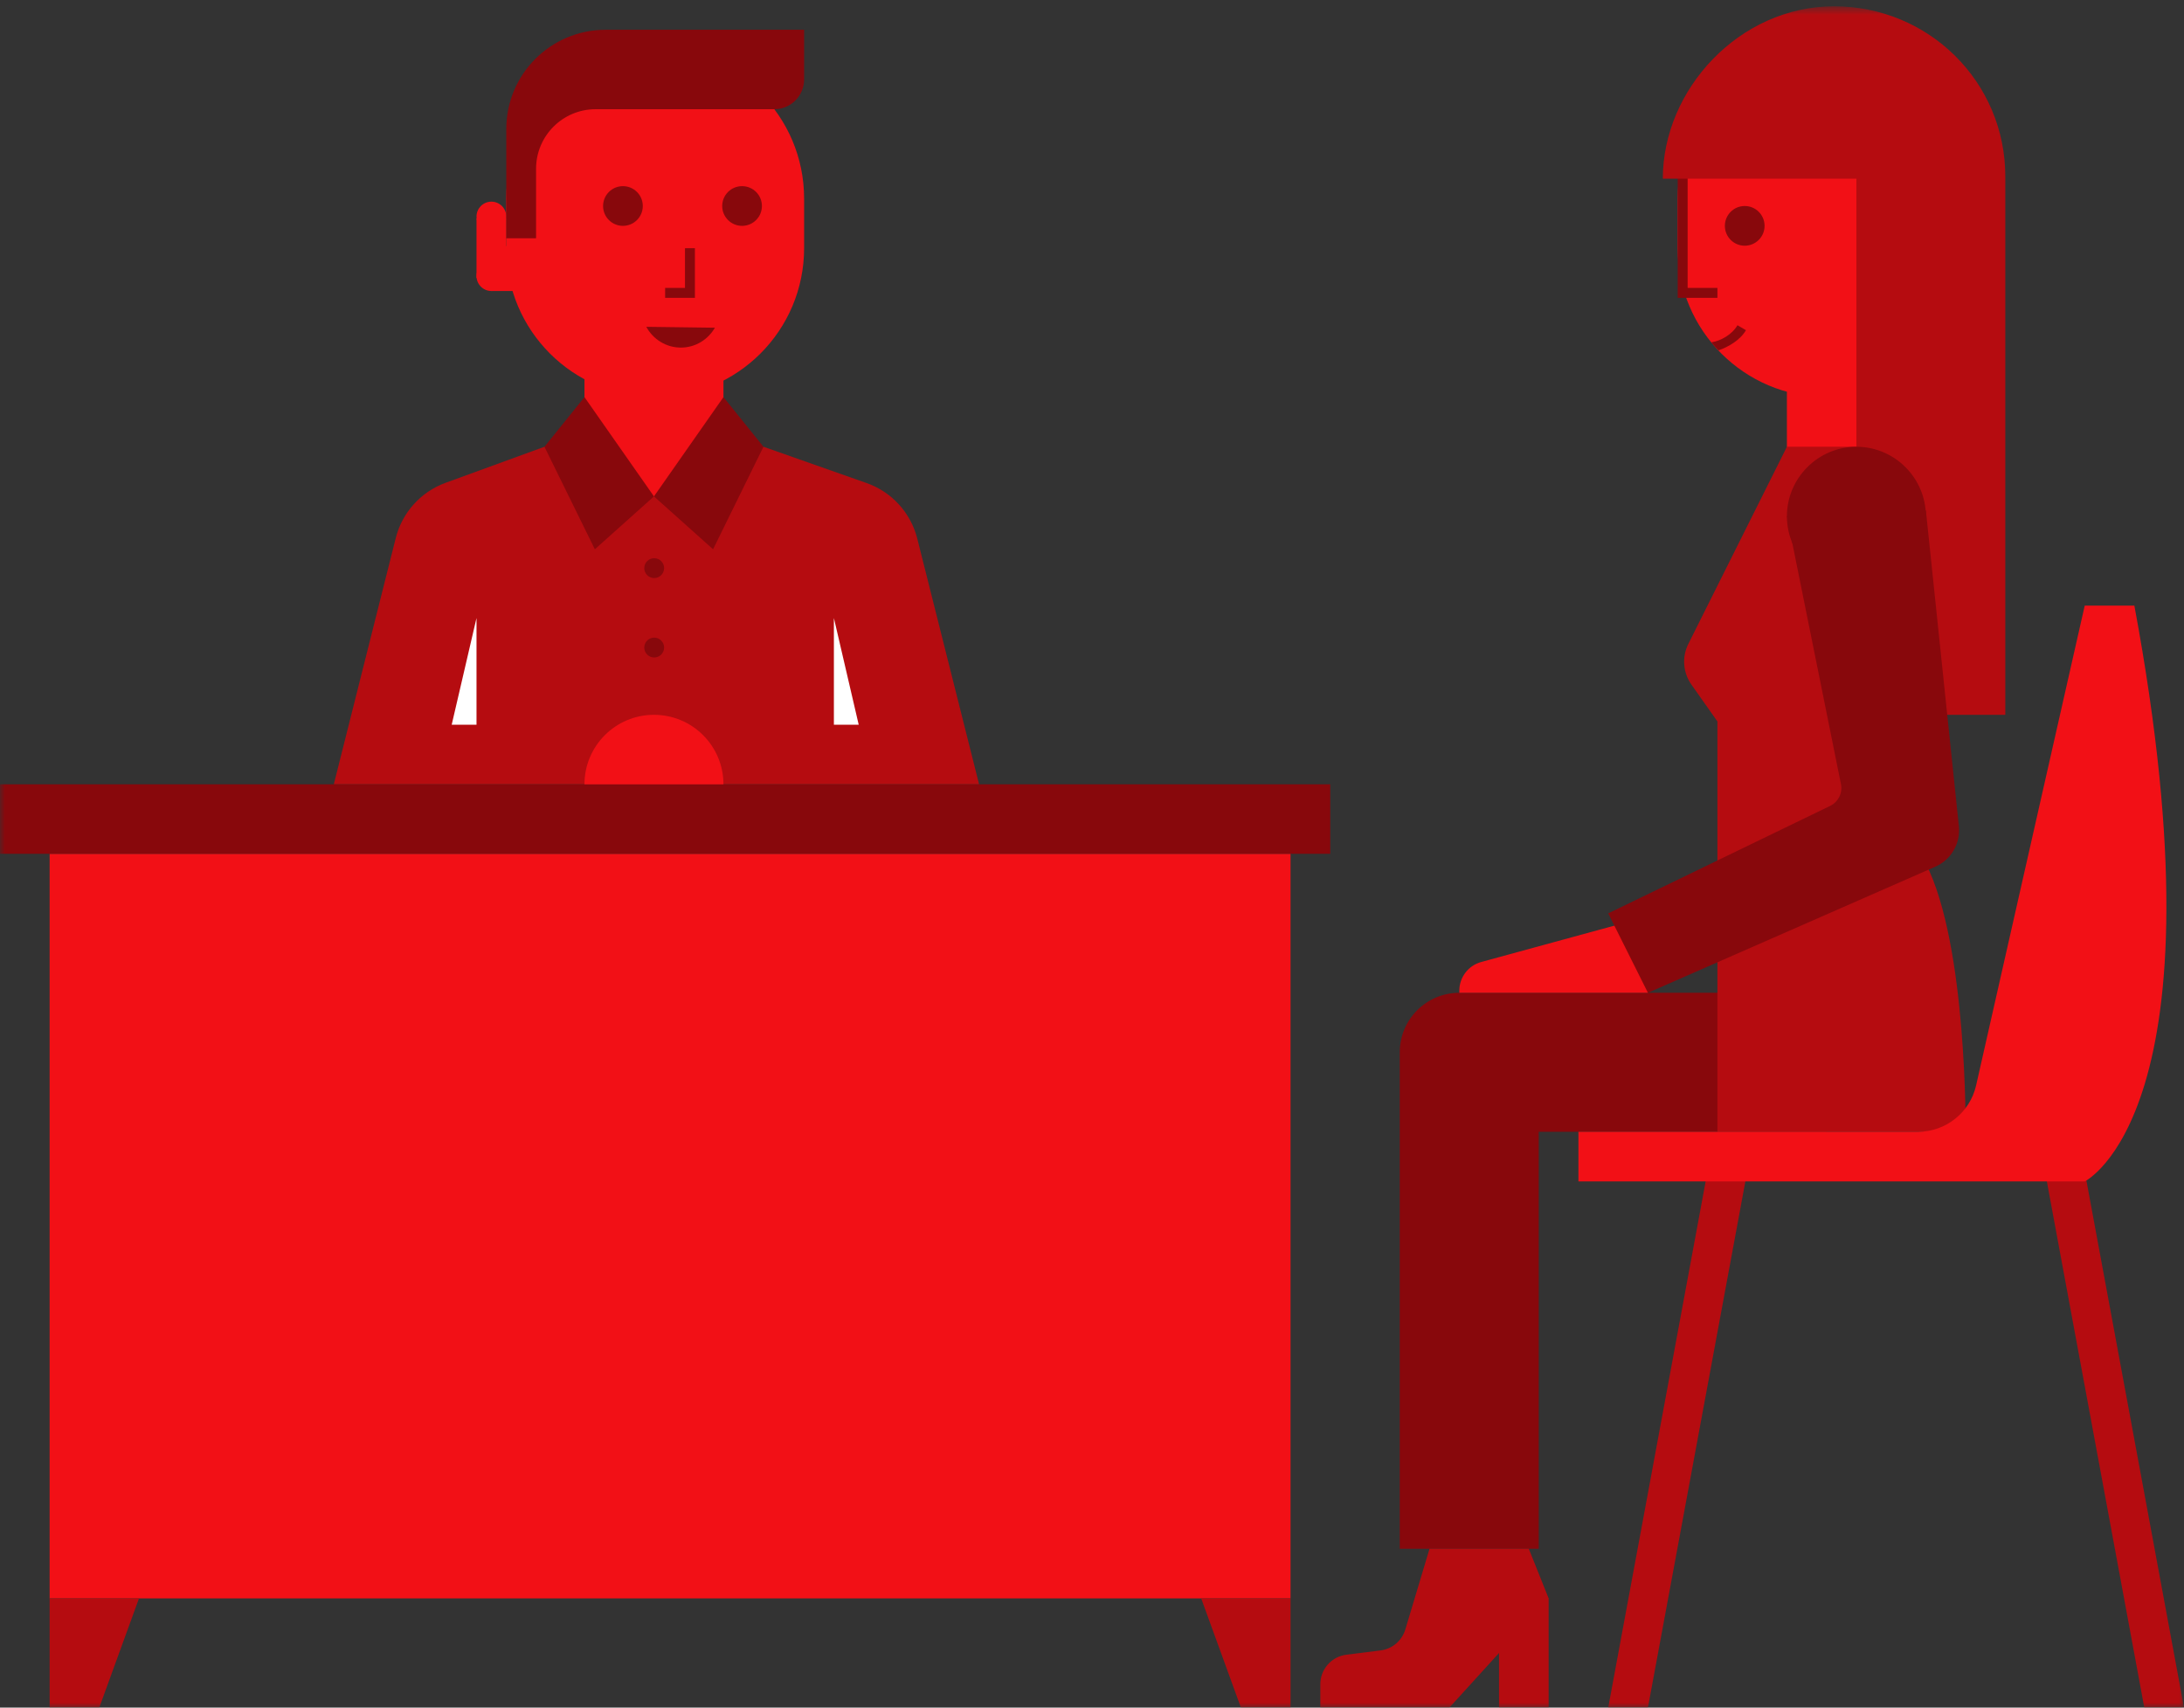 <?xml version="1.0" encoding="UTF-8" standalone="no"?>
<svg width="220px" height="172px" viewBox="0 0 220 172" version="1.1" xmlns="http://www.w3.org/2000/svg" xmlns:xlink="http://www.w3.org/1999/xlink" xmlns:sketch="http://www.bohemiancoding.com/sketch/ns">
    <rect x="0" y="0" width="220" height="172" fill="#333333" stroke="none"/>
    <!-- Generator: Sketch 3.4 (15575) - http://www.bohemiancoding.com/sketch -->
    <title>CSF_interview</title>
    <desc>Created with Sketch.</desc>
    <defs>
        <path id="path-1" d="M0,0.635 L220,0.635 L220,172 L0,172 L0,0.635 Z"></path>
    </defs>
    <g id="Page-1" stroke="none" stroke-width="1" fill="none" fill-rule="evenodd" sketch:type="MSPage">
        <g id="Desktop-Copy-45" sketch:type="MSArtboardGroup" transform="translate(-642, -6611)">
            <g id="CSF_interview" sketch:type="MSLayerGroup" transform="translate(642, 6611)">
                <path d="M39.865,54.196 L33.625,79 L98.625,79 L92.399,54.252 C91.744,51.649 89.828,49.548 87.297,48.657 L76.905,45 L54.845,45 L44.883,48.632 C42.392,49.54 40.512,51.624 39.865,54.196" id="Fill-1" fill="#B50C10" sketch:type="MSShapeGroup"></path>
                <mask id="mask-2" sketch:name="Clip 4" fill="white">
                    <use xlink:href="#path-1"></use>
                </mask>
                <g id="Clip-4"></g>
                <path d="M5,86 L130,86 L130,161 L5,161 L5,86 Z" id="Fill-3" fill="#F21016" sketch:type="MSShapeGroup" mask="url(#mask-2)"></path>
                <path d="M134,79 L0,79 L0,86 L134,86 L134,79 Z" id="Fill-5" fill="#88080C" sketch:type="MSShapeGroup" mask="url(#mask-2)"></path>
                <path d="M72.875,50 L58.875,50 L58.875,35 L72.875,35 L72.875,50 Z" id="Fill-6" fill="#F21016" sketch:type="MSShapeGroup" mask="url(#mask-2)"></path>
                <path d="M194,49 L180,49 L180,35 L194,35 L194,49 Z" id="Fill-7" fill="#F21016" sketch:type="MSShapeGroup" mask="url(#mask-2)"></path>
                <path d="M184,100 L147,100 C143.686,100 141,102.686 141,106 L141,111.167 L141,114 L141,156 L155,156 L155,114 L184,114 L184,100 Z" id="Fill-8" fill="#88080C" sketch:type="MSShapeGroup" mask="url(#mask-2)"></path>
                <path d="M144,156 L141.562,164.128 C141.22,165.266 140.239,166.095 139.06,166.242 L135.628,166.672 C134.127,166.859 133,168.135 133,169.648 L133,172 L146,172 L156,161 L154,156 L144,156 Z" id="Fill-9" fill="#B50C10" sketch:type="MSShapeGroup" mask="url(#mask-2)"></path>
                <path d="M166,172 L162,172 L172,118 L176,118 L166,172 Z" id="Fill-10" fill="#B50C10" sketch:type="MSShapeGroup" mask="url(#mask-2)"></path>
                <path d="M216,172 L220,172 L210,118 L206,118 L216,172 Z" id="Fill-11" fill="#B50C10" sketch:type="MSShapeGroup" mask="url(#mask-2)"></path>
                <path d="M151,172 L156,172 L156,161 L151,161 L151,172 Z" id="Fill-12" fill="#B50C10" sketch:type="MSShapeGroup" mask="url(#mask-2)"></path>
                <path d="M184,5 C175.716,5 169,11.716 169,20 L169,25 C169,33.284 175.716,40 184,40 C192.284,40 199,33.284 199,25 L199,20 C199,11.716 192.284,5 184,5" id="Fill-13" fill="#F21016" sketch:type="MSShapeGroup" mask="url(#mask-2)"></path>
                <path d="M66,5 C57.716,5 51,11.716 51,20 L51,25 C51,33.284 57.716,40 66,40 C74.284,40 81,33.284 81,25 L81,20 C81,11.716 74.284,5 66,5" id="Fill-14" fill="#F21016" sketch:type="MSShapeGroup" mask="url(#mask-2)"></path>
                <path d="M48,62.25 L45.5,73 L48,73 L48,62.25 Z" id="Fill-15" fill="#FFFFFF" sketch:type="MSShapeGroup" mask="url(#mask-2)"></path>
                <path d="M84,62.25 L86.5,73 L84,73 L84,62.25 Z" id="Fill-16" fill="#FFFFFF" sketch:type="MSShapeGroup" mask="url(#mask-2)"></path>
                <path d="M166,92.312 L149.21,96.897 C147.905,97.252 147,98.439 147,99.79 L147,99.999 L166,99.999 L166,92.312 Z" id="Fill-17" fill="#F21016" sketch:type="MSShapeGroup" mask="url(#mask-2)"></path>
                <path d="M65.875,50 L59.921,55.327 L54.845,45 L58.875,40 L65.875,50 Z" id="Fill-18" fill="#88080C" sketch:type="MSShapeGroup" mask="url(#mask-2)"></path>
                <path d="M65.875,50 L71.83,55.327 L76.905,45 L72.875,40 L65.875,50 Z" id="Fill-19" fill="#88080C" sketch:type="MSShapeGroup" mask="url(#mask-2)"></path>
                <path d="M72.015,33.009 C71.326,34.206 70.048,35.011 68.585,35.011 C67.085,35.011 65.78,34.166 65.104,32.919 L72.015,33.009 Z" id="Fill-20" fill="#88080C" sketch:type="MSShapeGroup" mask="url(#mask-2)"></path>
                <path d="M69.5,25 L69.5,29.5 L67,29.5" id="Stroke-21" stroke="#88080C" sketch:type="MSShapeGroup" mask="url(#mask-2)"></path>
                <path d="M64.75,20.75 C64.75,21.855 63.855,22.75 62.75,22.75 C61.645,22.75 60.75,21.855 60.75,20.75 C60.75,19.645 61.645,18.75 62.75,18.75 C63.855,18.75 64.75,19.645 64.75,20.75" id="Fill-22" fill="#88080C" sketch:type="MSShapeGroup" mask="url(#mask-2)"></path>
                <path d="M76.75,20.75 C76.75,21.855 75.855,22.75 74.75,22.75 C73.645,22.75 72.75,21.855 72.75,20.75 C72.75,19.645 73.645,18.75 74.75,18.75 C75.855,18.75 76.75,19.645 76.75,20.75" id="Fill-23" fill="#88080C" sketch:type="MSShapeGroup" mask="url(#mask-2)"></path>
                <path d="M175.875,33.258 L175.019,32.76 C174.472,33.709 173.328,34.341 172.38,34.481 C172.609,34.761 172.856,35.025 173.104,35.288 C174.113,34.95 175.31,34.239 175.875,33.258" id="Fill-24" fill="#88080C" sketch:type="MSShapeGroup" mask="url(#mask-2)"></path>
                <path d="M169.5,16 L169.5,29.5 L173,29.5" id="Stroke-25" stroke="#88080C" sketch:type="MSShapeGroup" mask="url(#mask-2)"></path>
                <path d="M177.75,22.75 C177.75,23.855 176.855,24.75 175.75,24.75 C174.645,24.75 173.75,23.855 173.75,22.75 C173.75,21.645 174.645,20.75 175.75,20.75 C176.855,20.75 177.75,21.645 177.75,22.75" id="Fill-26" fill="#88080C" sketch:type="MSShapeGroup" mask="url(#mask-2)"></path>
                <path d="M51,27.812 C51,28.64 50.328,29.312 49.5,29.312 C48.672,29.312 48,28.64 48,27.812 C48,26.985 48.672,26.312 49.5,26.312 C50.328,26.312 51,26.985 51,27.812" id="Fill-27" fill="#F21016" sketch:type="MSShapeGroup" mask="url(#mask-2)"></path>
                <path d="M51,21.812 C51,22.64 50.328,23.312 49.5,23.312 C48.672,23.312 48,22.64 48,21.812 C48,20.985 48.672,20.312 49.5,20.312 C50.328,20.312 51,20.985 51,21.812" id="Fill-28" fill="#F21016" sketch:type="MSShapeGroup" mask="url(#mask-2)"></path>
                <path d="M51,28 L48,28 L48,22 L51,22 L51,28 Z" id="Fill-29" fill="#F21016" sketch:type="MSShapeGroup" mask="url(#mask-2)"></path>
                <path d="M194,87 L198,58.881 C198,55.663 197.325,52.481 196.018,49.54 L194,45 L180,45 L170.07,64.86 C169.411,66.178 169.53,67.751 170.38,68.955 L173,72.667 L173,99.667 L173,114 L188,114 L198,114 C198,114 198.187,95.25 194,87" id="Fill-30" fill="#B50C10" sketch:type="MSShapeGroup" mask="url(#mask-2)"></path>
                <path d="M51,24 L51,13 C51,7.477 55.477,3 61,3 L81,3 L81,8 C81,9.657 79.657,11 78,11 L60,11 C56.686,11 54,13.686 54,17 L54,24 L51,24 Z" id="Fill-31" fill="#88080C" sketch:type="MSShapeGroup" mask="url(#mask-2)"></path>
                <path d="M52.594,24.781 L49.5,24.781 L49.5,29.312 L52.594,29.312 L52.594,24.781 Z" id="Fill-32" fill="#F21016" sketch:type="MSShapeGroup" mask="url(#mask-2)"></path>
                <path d="M202,24 L202,17.771 C202,8.244 194.277,0.635 184.75,0.635 C175.223,0.635 167.5,9 167.5,18 L187,18 L187,45 L196.115,72 L202,72 L202,24 Z" id="Fill-33" fill="#B50C10" sketch:type="MSShapeGroup" mask="url(#mask-2)"></path>
                <path d="M187,59 L187,59 C183.15,59 180,55.85 180,52 L180,52 C180,48.15 183.15,45 187,45 L187,45 C190.85,45 194,48.15 194,52 L194,52 C194,55.85 190.85,59 187,59" id="Fill-34" fill="#88080C" sketch:type="MSShapeGroup" mask="url(#mask-2)"></path>
                <path d="M194,51.417 L197.322,83.22 C197.502,84.951 196.544,86.6 194.95,87.299 L166,100 L162,92 L184.354,81.176 C185.176,80.778 185.624,79.875 185.443,78.98 L180,52 L194,51.417 Z" id="Fill-35" fill="#88080C" sketch:type="MSShapeGroup" mask="url(#mask-2)"></path>
                <path d="M66.899,57.226 C66.899,57.778 66.451,58.226 65.899,58.226 C65.347,58.226 64.899,57.778 64.899,57.226 C64.899,56.674 65.347,56.226 65.899,56.226 C66.451,56.226 66.899,56.674 66.899,57.226" id="Fill-36" fill="#88080C" sketch:type="MSShapeGroup" mask="url(#mask-2)"></path>
                <path d="M66.899,65.226 C66.899,65.778 66.451,66.226 65.899,66.226 C65.347,66.226 64.899,65.778 64.899,65.226 C64.899,64.674 65.347,64.226 65.899,64.226 C66.451,64.226 66.899,64.674 66.899,65.226" id="Fill-37" fill="#88080C" sketch:type="MSShapeGroup" mask="url(#mask-2)"></path>
                <path d="M210,61 L199.059,109.325 C198.439,112.059 196.01,114 193.207,114 L159,114 L159,119 L210,119 C210,119 224.5,112 215,61 L210,61 Z" id="Fill-38" fill="#F21016" sketch:type="MSShapeGroup" mask="url(#mask-2)"></path>
                <path d="M58.875,79 C58.875,75.134 62.009,72 65.875,72 C69.741,72 72.875,75.134 72.875,79" id="Fill-39" fill="#F21016" sketch:type="MSShapeGroup" mask="url(#mask-2)"></path>
                <path d="M10,172 L5,172 L5,161 L14,161 L10,172 Z" id="Fill-40" fill="#B50C10" sketch:type="MSShapeGroup" mask="url(#mask-2)"></path>
                <path d="M125,172 L130,172 L130,161 L121,161 L125,172 Z" id="Fill-41" fill="#B50C10" sketch:type="MSShapeGroup" mask="url(#mask-2)"></path>
            </g>
        </g>
    </g>
</svg>
